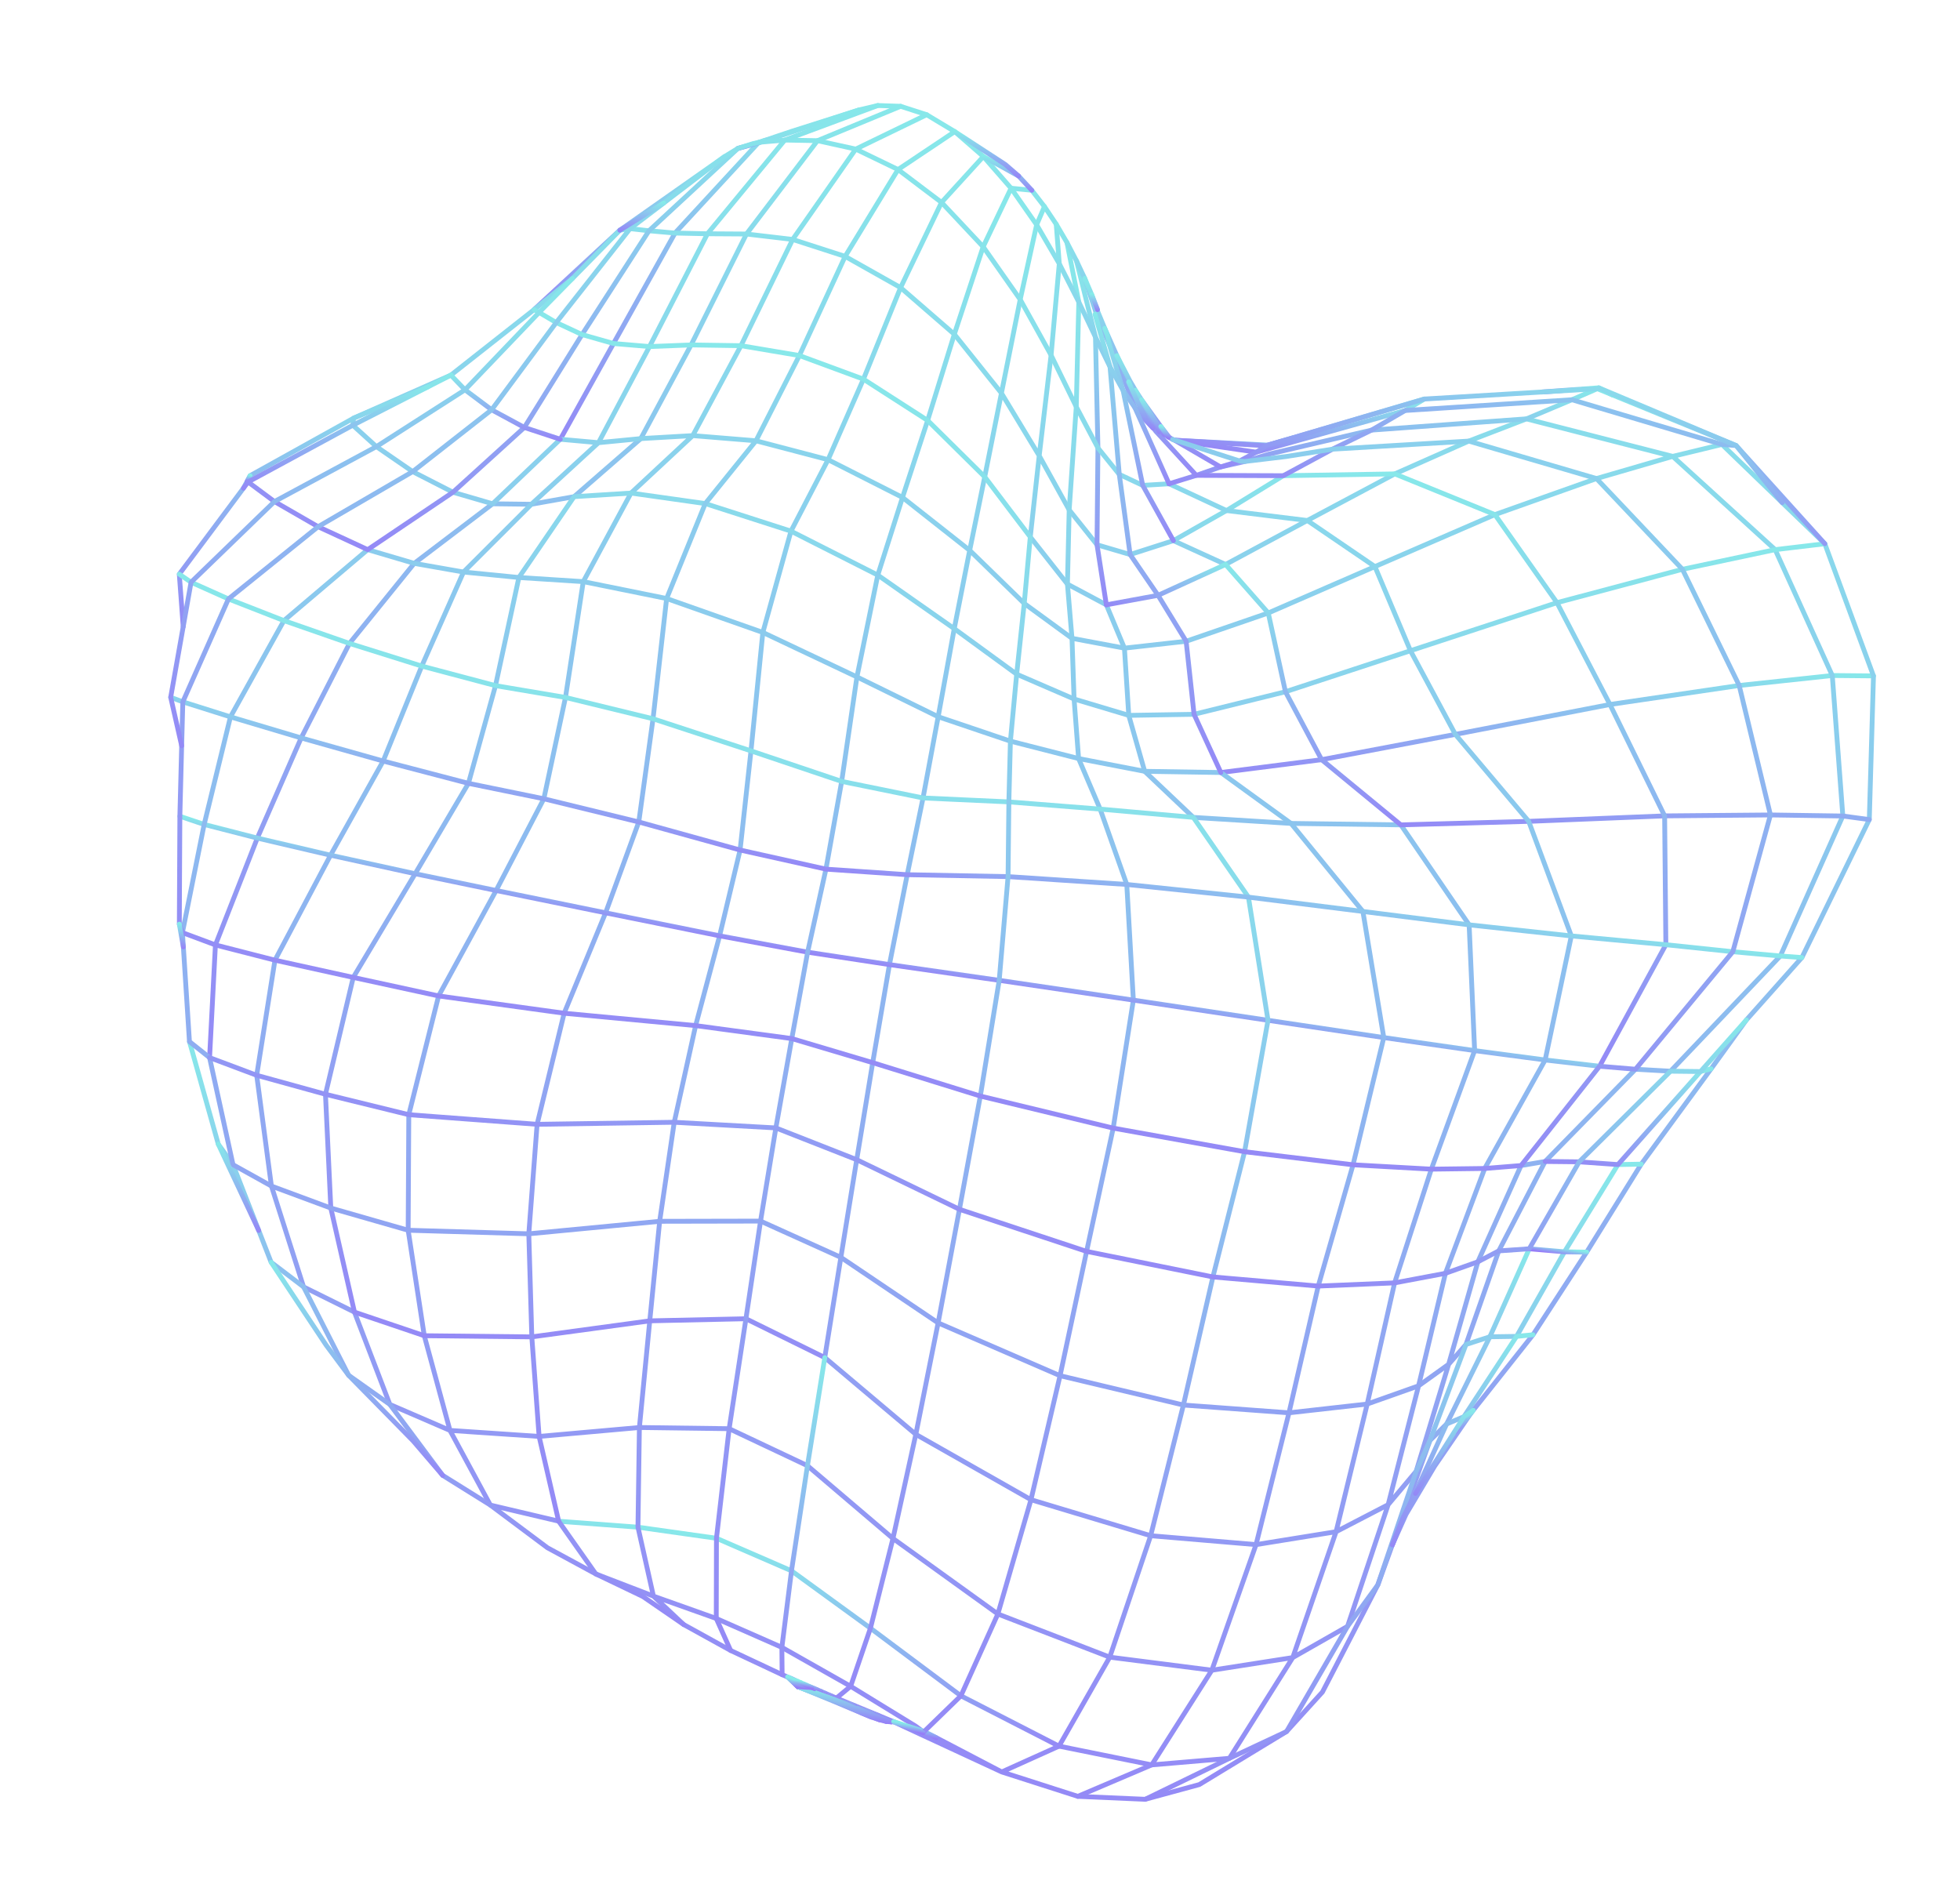 <svg width="441" height="428" viewBox="0 0 441 428" fill="none" xmlns="http://www.w3.org/2000/svg">
<path d="M120.166 69.664L139.462 51.798L140.215 51.272L143.996 48.614L163.007 35.244" stroke="url(#paint0_linear_33_2041)" stroke-width="1.085" stroke-linecap="round" stroke-linejoin="round"/>
<path d="M47.153 237.962L48.47 212.609L57.897 188.569L67.763 166.035L78.629 144.769L93.198 126.756L110.845 113.353L119.553 113.459L129.17 111.747L142.325 100.301L144.176 98.685L155.497 77.611L167.953 52.652L183.931 31.651L202.641 23.916" stroke="url(#paint1_linear_33_2041)" stroke-width="1.085" stroke-linecap="round" stroke-linejoin="round"/>
<path d="M238.29 392.888L216.21 381.563L195.858 366.349L178.085 353.429L161.21 346.108L143.548 343.614L125.701 342.271" stroke="url(#paint2_linear_33_2041)" stroke-width="1.085" stroke-linecap="round" stroke-linejoin="round"/>
<path d="M126.067 98.833L138.038 77.288L151.814 52.563L151.877 52.439L168.524 34.404L170.733 32.019L172.018 31.604L172.844 31.443L178.04 29.74L193.278 24.737L197.504 23.741" stroke="url(#paint3_linear_33_2041)" stroke-width="1.085" stroke-linecap="round" stroke-linejoin="round"/>
<path d="M274.691 173.816L297.364 170.923L327.452 165.23L362.239 158.508L391.32 154.231L412.263 151.99L421.535 152.077" stroke="url(#paint4_linear_33_2041)" stroke-width="1.085" stroke-linecap="round" stroke-linejoin="round"/>
<path d="M347.662 261.328L347.402 261.824L337.218 281.451L329.843 302.509L325.944 306.963L320.324 325.496L318.638 331.041L312.333 338.554L300.617 344.631L282.611 347.535L258.9 345.531L231.968 337.43L206.062 322.728L185.572 305.447L189.195 282.902L192.762 260.93L196.357 239.097L200.126 217.034L204.124 196.805L207.682 179.541L211.089 161.266L214.706 141.45L218.179 123.829L221.561 107.293L225.323 88.456L229.546 67.393L221.212 55.523L211.843 45.542L202.057 38.146L192.544 33.546L183.931 31.651L176.577 31.515L159.906 51.714L159.175 52.597L158.94 53.065L146.139 77.976L134.662 99.605L133.017 101.111L119.553 113.459L117.678 115.341L104.291 128.709L94.895 149.87L86.212 171.235L74.375 192.419L61.865 216.041L57.758 241.938L61.068 266.86L68.304 289.553L79.753 295.217L87.718 316L101.244 321.84L121.298 323.194L143.863 321.186L164.06 321.453L181.669 329.77L200.92 346.156L224.52 363.145L249.695 372.857L272.667 375.794L290.869 372.954L303.203 365.924L312.333 338.554L319.177 311.814L325.944 306.963L332.518 283.902L333.504 281.693L342.236 262.245L347.662 261.328ZM347.662 261.328L348.944 260.01L367.76 240.807L367.986 240.576L375.869 241.019L400.576 215.096L414.637 183.602L412.263 151.991L399.413 123.667L376.366 102.684L343.453 94.245L330.476 99.247L313.829 106.625L294.145 117.111L275.753 127.006L264.014 121.645L254.282 124.768L246.831 122.572L240.565 114.725L233.822 102.533L236.493 79.91L238.339 59.337L237.655 50.454L234.998 46.477L232.154 42.809L227.49 42.351L221.26 35.216L214.822 29.611L208.504 25.812L192.544 33.546L178.351 53.874L166.716 77.779L155.87 98.01L141.976 110.939L131.233 130.866L127.233 156.926L122.364 179.726L111.626 200.359L98.684 224.085L91.978 250.806L91.837 276.804L95.463 300.535L101.244 321.84L110.329 338.641L125.694 342.261L134.057 354.137L147.022 359.124L153.824 365.516L164.394 371.353L175.975 376.791L177.193 377.319L177.329 377.373L177.512 377.456L177.813 377.58L178.248 377.768L178.807 378.018L179.496 379.463L183.265 379.936L183.912 380.221L184.686 380.55L185.671 380.986L187.035 381.57L188.196 382.068L189.01 382.403L192.268 383.754L197.689 385.99L200.781 387.271L200.938 387.329L201.033 387.376L207.236 390.264L214.855 393.795L225.399 398.684L242.511 404.177L257.672 404.837L269.843 401.524L274.782 398.522L280.056 395.317L289.471 389.598L297.543 380.714L299.594 376.756L306.018 364.315L310.016 356.578L313.271 347.594L316.355 340.719L322.787 329.887L330.823 318.155L331.451 317.327L332.676 315.792L344.687 300.624L344.925 300.322L356.998 281.731L369.004 262.371L369.276 261.929L384.268 241.477L384.524 241.127L384.997 240.48L392.941 229.479L395.375 226.748L405.359 215.522L405.424 215.45L415.492 194.848L420.592 184.403L421.535 152.078L410.584 122.344L401.007 113.095L387.446 99.997L376.366 102.684L359.21 107.674L336.359 115.786L309.362 127.481L285.359 137.919L266.881 144.282L252.996 145.831L241.199 143.624L230.452 135.775L218.179 123.829L203.066 111.92L186.317 103.428L170.095 99.175L155.87 98.01L144.177 98.685L134.662 99.605L126.067 98.834L110.845 113.353L101.917 110.751L92.856 106.114L84.69 100.487L79.383 95.676L79.559 94.087L101.453 84.402L120.167 69.665L128.804 62.651L139.462 51.799L141.764 51.442L146.019 51.924L151.877 52.439L159.175 52.597L167.954 52.652L178.351 53.874L190.155 57.69L202.63 64.711L214.724 75.206L225.323 88.456L233.822 102.533L231.814 120.817L240.174 131.426L248.93 136.084L252.996 145.831L253.971 160.957L257.555 173.548L268.499 183.91L290.482 185.269L315.193 185.596L330.556 208.088L331.791 236.384L322.052 263.059L313.785 288.645L307.621 315.905L300.617 344.631L290.869 372.954L276.613 395.616L259.139 397.096L238.283 392.878L225.399 398.684L210.635 390.964L207.808 389.707L205.992 388.362L205.146 387.845L198.772 383.943L191.395 379.414L175.916 370.649L161.162 364.155L147.022 359.124L143.54 343.604L143.863 321.186L146.196 297.188L148.424 274.792L151.701 252.51L156.517 230.76L161.91 210.559L166.52 191.253L168.971 168.946L171.639 142.298L177.969 119.507L186.317 103.428L194.273 85.312L202.63 64.711L211.843 45.542L221.26 35.216" stroke="url(#paint5_linear_33_2041)" stroke-width="1.085" stroke-linecap="round" stroke-linejoin="round"/>
<path d="M344.084 280.974L335.221 300.774L325.495 320.395L321.744 324.097L319.689 329.798L316.087 339.791L315.674 341.495L313.271 347.594L313.225 347.679" stroke="url(#paint6_linear_33_2041)" stroke-width="1.085" stroke-linecap="round" stroke-linejoin="round"/>
<path d="M199.401 387.326L194.383 385.345L189.57 383.44L187.647 382.543L179.503 379.473" stroke="url(#paint7_linear_33_2041)" stroke-width="1.085" stroke-linecap="round" stroke-linejoin="round"/>
<path d="M264.428 99.054L285.191 100.144L285.336 100.148L290.934 98.523" stroke="url(#paint8_linear_33_2041)" stroke-width="1.085" stroke-linecap="round" stroke-linejoin="round"/>
<path d="M264.467 99.061L284.946 100.3L285.232 100.141L292.904 97.913L310.561 92.718L320.48 89.781" stroke="url(#paint9_linear_33_2041)" stroke-width="1.085" stroke-linecap="round" stroke-linejoin="round"/>
<path d="M197.917 386.96L194.132 385.416L191.772 384.467L187.549 382.631L179.503 379.473" stroke="url(#paint10_linear_33_2041)" stroke-width="1.085" stroke-linecap="round" stroke-linejoin="round"/>
<path d="M185.572 305.447L167.837 296.715L146.196 297.188L119.657 300.795L95.464 300.535L79.754 295.217L74.433 271.812L73.23 246.209L79.48 219.918L93.413 196.589L105.398 176.25L111.488 154.269L116.751 129.938L127.93 113.561L129.171 111.748L141.976 110.939L158.685 113.303L177.97 119.507L197.502 129.394L214.706 141.45L228.751 151.694L241.668 157.275L253.971 160.957L268.662 160.717L289.225 155.641L317.35 146.41L350.318 135.602L378.546 128.09L399.414 123.667L410.584 122.343" stroke="url(#paint11_linear_33_2041)" stroke-width="1.085" stroke-linecap="round" stroke-linejoin="round"/>
<path d="M210.642 390.974L207.963 389.576L201.102 387.386L200.956 387.331" stroke="url(#paint12_linear_33_2041)" stroke-width="1.085" stroke-linecap="round" stroke-linejoin="round"/>
<path d="M125.694 342.261L121.299 323.193L119.657 300.795L118.979 277.605L120.849 252.969L126.93 227.977L136.257 205.383L143.725 184.943L146.932 161.726L149.992 134.667L158.685 113.303L170.095 99.175L179.86 79.995L190.155 57.689L202.057 38.146L214.822 29.611" stroke="url(#paint13_linear_33_2041)" stroke-width="1.085" stroke-linecap="round" stroke-linejoin="round"/>
<path d="M197.696 385.999L195.231 385.115L187.647 382.543L179.503 379.473" stroke="url(#paint14_linear_33_2041)" stroke-width="1.085" stroke-linecap="round" stroke-linejoin="round"/>
<path d="M264.527 99.081L282.639 101.735L287.279 100.436L287.844 100.282L297.495 97.58L316.163 92.36L320.48 89.781" stroke="url(#paint15_linear_33_2041)" stroke-width="1.085" stroke-linecap="round" stroke-linejoin="round"/>
<path d="M242.205 58.685L242.894 61.416L246.24 74.859L246.486 75.855L246.501 76.688L247.035 100.787L246.83 122.572L248.93 136.083" stroke="url(#paint16_linear_33_2041)" stroke-width="1.085" stroke-linecap="round" stroke-linejoin="round"/>
<path d="M331.457 317.337L330.829 318.164L327.357 322.183" stroke="url(#paint17_linear_33_2041)" stroke-width="1.085" stroke-linecap="round" stroke-linejoin="round"/>
<path d="M275.753 127.004L285.359 137.918L289.225 155.64L297.364 170.922L315.193 185.595L343.963 184.804L374.541 183.572L398.347 183.362L414.637 183.601L420.592 184.402" stroke="url(#paint18_linear_33_2041)" stroke-width="1.085" stroke-linecap="round" stroke-linejoin="round"/>
<path d="M264.013 121.644L275.962 114.87L288.734 107.032L313.829 106.625L336.358 115.785L350.317 135.601L362.238 158.507L374.541 183.573L374.818 212.557L359.903 239.901" stroke="url(#paint19_linear_33_2041)" stroke-width="1.085" stroke-linecap="round" stroke-linejoin="round"/>
<path d="M240.069 54.577L242.731 67.956L242.161 91.526L240.566 114.725L240.174 131.425L241.199 143.624L241.667 157.274L242.686 170.676L247.534 182.049L253.523 199L255.007 225.024L250.47 253.825L244.484 281.562L238.511 309.529L231.969 337.43L224.52 363.144L216.203 381.552L207.956 389.565" stroke="url(#paint20_linear_33_2041)" stroke-width="1.085" stroke-linecap="round" stroke-linejoin="round"/>
<path d="M192.275 383.763L191.47 383.492L187.67 382.527L179.503 379.473" stroke="url(#paint21_linear_33_2041)" stroke-width="1.085" stroke-linecap="round" stroke-linejoin="round"/>
<path d="M346.957 88.198L359.029 87.307L359.722 87.258L362.832 88.864" stroke="url(#paint22_linear_33_2041)" stroke-width="1.085" stroke-linecap="round" stroke-linejoin="round"/>
<path d="M359.903 239.901L347.66 238.491L331.79 236.384L311.349 233.45L285.301 229.566L255.006 225.024L224.821 220.574L200.125 217.034L181.716 214.236L161.909 210.559L136.256 205.383L111.625 200.359L93.412 196.588L74.374 192.419L57.896 188.569L45.935 185.495L40.468 183.655" stroke="url(#paint23_linear_33_2041)" stroke-width="1.085" stroke-linecap="round" stroke-linejoin="round"/>
<path d="M41.222 140.994L40.339 129.183L54.768 109.849L55.392 108.679L55.705 108.358L56.262 107.031L79.559 94.087L96.308 87.027L101.453 84.402" stroke="url(#paint24_linear_33_2041)" stroke-width="1.085" stroke-linecap="round" stroke-linejoin="round"/>
<path d="M248.93 136.083L260.56 133.945L275.753 127.005" stroke="url(#paint25_linear_33_2041)" stroke-width="1.085" stroke-linecap="round" stroke-linejoin="round"/>
<path d="M153.824 365.515L144.632 359.206L134.057 354.136L123.185 348.247L110.329 338.64L99.612 331.958L96.577 327.886L87.718 315.999L78.444 309.437L69.411 291.711L68.304 289.552L61.005 284.009L58.212 276.854L52.429 262.054L49.114 257.436L46.602 248.503L43.232 236.487L42.627 234.362" stroke="url(#paint26_linear_33_2041)" stroke-width="1.085" stroke-linecap="round" stroke-linejoin="round"/>
<path d="M99.619 331.97L92.974 324.224L89.532 320.715L82.815 313.881L78.451 309.448L73.395 302.667L71.668 300.061L62.922 286.896L61.012 284.021" stroke="url(#paint27_linear_33_2041)" stroke-width="1.085" stroke-linecap="round" stroke-linejoin="round"/>
<path d="M227.49 42.351L233.244 50.578L229.545 67.392L236.492 79.91L242.161 91.526L247.035 100.787L251.837 106.736L257.115 109.207L263.037 108.851L275.962 114.87L294.144 117.11L309.361 127.48L317.349 146.409L327.452 165.23L343.963 184.804L353.55 210.583L347.66 238.491L334.062 262.904L325.22 286.494L319.177 311.813L307.62 315.904L290.021 317.882L266.267 316.13L238.511 309.528L211.078 297.649L189.194 282.902L171.122 274.746L148.423 274.791L118.978 277.605L91.837 276.804L74.432 271.811L61.067 266.859L52.429 262.055L47.152 237.962L42.626 234.362L41.257 213.047L41.044 209.836L45.936 185.494L51.852 161.294L63.884 139.636L82.733 123.665L93.198 126.756L104.29 128.708L116.75 129.937L131.233 130.866L149.991 134.666L171.638 142.297L192.81 152.307L211.088 161.265L227.34 166.758L242.685 170.676L257.554 173.547L274.691 173.815L290.482 185.268L306.653 205.076L311.349 233.449L304.435 262.076L296.605 289.365L290.021 317.882L282.61 347.535L272.666 375.794L259.138 397.095L242.51 404.176" stroke="url(#paint28_linear_33_2041)" stroke-width="1.085" stroke-linecap="round" stroke-linejoin="round"/>
<path d="M221.26 35.215L229.189 39.609L232.154 42.809" stroke="url(#paint29_linear_33_2041)" stroke-width="1.085" stroke-linecap="round" stroke-linejoin="round"/>
<path d="M164.393 371.353L161.161 364.155L161.202 346.098L164.059 321.453L167.836 296.714L171.122 274.746L174.57 253.78L178.152 233.678L181.716 214.236L185.836 195.553L189.376 175.817L192.81 152.307L197.501 129.393L203.066 111.92L208.719 94.596L214.723 75.205L221.212 55.522L227.49 42.351" stroke="url(#paint30_linear_33_2041)" stroke-width="1.085" stroke-linecap="round" stroke-linejoin="round"/>
<path d="M187.041 381.58L179.503 379.473L177.199 377.329" stroke="url(#paint31_linear_33_2041)" stroke-width="1.085" stroke-linecap="round" stroke-linejoin="round"/>
<path d="M55.816 108.44L61.751 112.848L71.573 118.507L82.734 123.666L101.917 110.751L117.978 96.177L130.96 75.28L146.019 51.924L158.719 40.162L166.029 33.391L170.222 32.223L170.619 32.145L172.018 31.604L178.212 29.52L193.278 24.737" stroke="url(#paint32_linear_33_2041)" stroke-width="1.085" stroke-linecap="round" stroke-linejoin="round"/>
<path d="M263.038 108.852L269.169 106.954L274.625 105.067L280.074 103.832L285.554 102.167L287.055 101.819L307.076 97.128L308.599 96.774L308.767 96.761L319.387 95.988L341.416 94.387L343.453 94.244L353.686 89.939L359.399 87.452L362.833 88.864L390.63 100.245" stroke="url(#paint33_linear_33_2041)" stroke-width="1.085" stroke-linecap="round" stroke-linejoin="round"/>
<path d="M185.678 380.997L179.503 379.473L177.336 377.384" stroke="url(#paint34_linear_33_2041)" stroke-width="1.085" stroke-linecap="round" stroke-linejoin="round"/>
<path d="M175.981 376.801L175.922 370.659L178.084 353.429L181.676 329.779L185.578 305.457" stroke="url(#paint35_linear_33_2041)" stroke-width="1.085" stroke-linecap="round" stroke-linejoin="round"/>
<path d="M184.693 380.56L179.503 379.473L177.519 377.466" stroke="url(#paint36_linear_33_2041)" stroke-width="1.085" stroke-linecap="round" stroke-linejoin="round"/>
<path d="M369.276 261.929L364.04 262.028L352.01 281.653L341.233 300.682L335.221 300.774L329.843 302.508L328.991 304.782L321.744 324.097L318.638 331.041L314.073 344.576L312.491 349.257L312.39 349.551L310.015 356.588L303.204 365.923L289.471 389.597L276.613 395.616L269.33 399.165L257.672 404.836" stroke="url(#paint37_linear_33_2041)" stroke-width="1.085" stroke-linecap="round" stroke-linejoin="round"/>
<path d="M356.998 281.731L352.01 281.654L344.084 280.975" stroke="url(#paint38_linear_33_2041)" stroke-width="1.085" stroke-linecap="round" stroke-linejoin="round"/>
<path d="M237.655 50.454L240.069 54.578L242.206 58.685L244.067 62.642L246.652 70.468L249.54 77.306L251.276 81.025L251.637 81.957L255.373 91.752L257.785 94.536L259.611 96.433L260.069 97.04L261.796 98.91L269.169 106.955L288.735 107.032L299.8 101.063L308.598 96.775L316.163 92.36L353.686 89.94L387.445 99.996L390.63 100.245L410.584 122.343" stroke="url(#paint39_linear_33_2041)" stroke-width="1.085" stroke-linecap="round" stroke-linejoin="round"/>
<path d="M166.029 33.391L170.618 32.145L171.822 31.778" stroke="url(#paint40_linear_33_2041)" stroke-width="1.085" stroke-linecap="round" stroke-linejoin="round"/>
<path d="M101.453 84.402L104.627 87.71L110.621 92.201L117.978 96.176L126.067 98.834" stroke="url(#paint41_linear_33_2041)" stroke-width="1.085" stroke-linecap="round" stroke-linejoin="round"/>
<path d="M183.919 380.231L179.503 379.473L177.82 377.59" stroke="url(#paint42_linear_33_2041)" stroke-width="1.085" stroke-linecap="round" stroke-linejoin="round"/>
<path d="M234.998 46.476L233.245 50.578L238.339 59.336L242.73 67.955L246.486 75.855L249.761 82.552L249.857 83.699L251.837 106.736L254.281 124.767L260.56 133.945L266.881 144.281L268.662 160.716L274.691 173.815" stroke="url(#paint43_linear_33_2041)" stroke-width="1.085" stroke-linecap="round" stroke-linejoin="round"/>
<path d="M244.067 62.642L245.643 66.322L246.328 68.399L246.928 69.943L248.556 73.871L251.29 80.02L252.502 82.726L253.317 84.534L254.093 85.828L254.814 86.842L255.369 87.912L259.82 96.551L260.841 97.139L261.929 97.759L262.874 98.303L263.082 98.422L263.838 98.861L264.285 99.04L274.625 105.067L278.92 103.719L282.639 101.735L284.947 100.3L285.336 100.148L290.934 98.523L292.905 97.913L310.479 92.715L320.48 89.781L346.957 88.198L359.399 87.452L359.722 87.258L390.63 100.245L401.007 113.094" stroke="url(#paint44_linear_33_2041)" stroke-width="1.085" stroke-linecap="round" stroke-linejoin="round"/>
<path d="M344.925 300.322L341.232 300.682L329.383 318.75L325.494 320.395L318.159 336.5L318.059 336.722L315.673 341.495L313.27 347.593" stroke="url(#paint45_linear_33_2041)" stroke-width="1.085" stroke-linecap="round" stroke-linejoin="round"/>
<path d="M245.643 66.323L246.946 69.656" stroke="url(#paint46_linear_33_2041)" stroke-width="1.085" stroke-linecap="round" stroke-linejoin="round"/>
<path d="M40.339 129.182L42.988 131L51.398 134.76L63.884 139.635L78.629 144.768L94.895 149.869L111.487 154.268L127.233 156.925L146.932 161.725L168.971 168.945L189.377 175.816L207.681 179.54L226.996 180.426L247.534 182.048L268.499 183.909L280.897 201.853L285.301 229.565L280.032 259.134L272.904 287.31L266.267 316.129L258.9 345.53L249.695 372.856L238.283 392.877" stroke="url(#paint47_linear_33_2041)" stroke-width="1.085" stroke-linecap="round" stroke-linejoin="round"/>
<path d="M55.595 108.277L56.262 107.031" stroke="url(#paint48_linear_33_2041)" stroke-width="1.085" stroke-linecap="round" stroke-linejoin="round"/>
<path d="M38.405 156.89L41.136 157.913L51.852 161.295L67.764 166.035L86.212 171.235L105.397 176.25L122.364 179.726L143.725 184.943L166.519 191.253L185.836 195.553L204.124 196.805L226.814 197.235L253.523 199.001L280.897 201.854L306.653 205.076L330.556 208.088L353.551 210.583L374.818 212.558L389.886 214.135L400.576 215.096L405.423 215.45" stroke="url(#paint49_linear_33_2041)" stroke-width="1.085" stroke-linecap="round" stroke-linejoin="round"/>
<path d="M182.111 379.448L179.503 379.473" stroke="url(#paint50_linear_33_2041)" stroke-width="1.085" stroke-linecap="round" stroke-linejoin="round"/>
<path d="M331.457 317.337L329.39 318.761L326.824 322.819L318.488 336.015" stroke="url(#paint51_linear_33_2041)" stroke-width="1.085" stroke-linecap="round" stroke-linejoin="round"/>
<path d="M384.997 240.48L382.621 241.094L382.366 241.372L381.249 242.636L364.04 262.027L355.315 261.41L347.662 261.328" stroke="url(#paint52_linear_33_2041)" stroke-width="1.085" stroke-linecap="round" stroke-linejoin="round"/>
<path d="M196.092 386.34L193.977 385.473L193.668 385.338L187.429 382.724L179.503 379.473" stroke="url(#paint53_linear_33_2041)" stroke-width="1.085" stroke-linecap="round" stroke-linejoin="round"/>
<path d="M181.512 379.191L179.503 379.473" stroke="url(#paint54_linear_33_2041)" stroke-width="1.085" stroke-linecap="round" stroke-linejoin="round"/>
<path d="M180.864 378.905L179.503 379.473" stroke="url(#paint55_linear_33_2041)" stroke-width="1.085" stroke-linecap="round" stroke-linejoin="round"/>
<path d="M120.166 69.664L121.293 70.301L125.151 72.573L130.96 75.28L138.038 77.288L146.139 77.976L155.497 77.611L166.715 77.779L179.859 79.995L194.273 85.311L208.719 94.596L221.561 107.293L231.813 120.816L230.452 135.775L228.751 151.693L227.34 166.758L226.995 180.427L226.814 197.235L224.821 220.574L220.575 246.613L215.874 272.098L211.078 297.649L206.061 322.728L200.919 346.156L195.85 366.338L191.394 379.414L188.195 382.067" stroke="url(#paint56_linear_33_2041)" stroke-width="1.085" stroke-linecap="round" stroke-linejoin="round"/>
<path d="M179.503 379.472L179.472 378.305" stroke="url(#paint57_linear_33_2041)" stroke-width="1.085" stroke-linecap="round" stroke-linejoin="round"/>
<path d="M180.178 378.612L179.503 379.473" stroke="url(#paint58_linear_33_2041)" stroke-width="1.085" stroke-linecap="round" stroke-linejoin="round"/>
<path d="M201.019 387.392L200.516 387.421L199.401 387.326L197.917 386.96L196.092 386.34L193.979 385.463L193.967 385.471L187.766 382.449L179.503 379.473" stroke="url(#paint59_linear_33_2041)" stroke-width="1.085" stroke-linecap="round" stroke-linejoin="round"/>
<path d="M200.923 387.345L200.516 387.421L194.723 385.236L187.79 382.433L179.503 379.473" stroke="url(#paint60_linear_33_2041)" stroke-width="1.085" stroke-linecap="round" stroke-linejoin="round"/>
<path d="M392.941 229.478L382.621 241.094L375.869 241.018L375.668 241.223L355.315 261.41L344.084 280.974L337.218 281.45L332.518 283.901L325.22 286.493L313.785 288.644L296.606 289.365L272.904 287.31L244.484 281.561L215.874 272.097L192.762 260.929L174.571 253.78L151.701 252.509L120.849 252.968L91.978 250.805L73.23 246.208L57.758 241.937L47.153 237.961" stroke="url(#paint61_linear_33_2041)" stroke-width="1.085" stroke-linecap="round" stroke-linejoin="round"/>
<path d="M54.768 109.849L55.816 108.44L79.383 95.676L96.308 87.027" stroke="url(#paint62_linear_33_2041)" stroke-width="1.085" stroke-linecap="round" stroke-linejoin="round"/>
<path d="M248.556 73.872L249.152 75.435L249.541 77.307L252.694 87.843L255.373 91.752L255.508 92.055L255.695 92.481L258.506 98.736L263.038 108.852" stroke="url(#paint63_linear_33_2041)" stroke-width="1.085" stroke-linecap="round" stroke-linejoin="round"/>
<path d="M251.29 80.02L254.237 85.717L255.44 87.799L256.847 89.967L261.185 95.963L263.082 98.421" stroke="url(#paint64_linear_33_2041)" stroke-width="1.085" stroke-linecap="round" stroke-linejoin="round"/>
<path d="M263.838 98.861L264.285 99.04L264.468 99.061L264.527 99.081L278.92 103.72L280.073 103.832L289.361 102.718L299.799 101.063L301.434 100.966L330.476 99.246L359.21 107.673L378.546 128.089L391.319 154.231L398.347 183.363L389.886 214.135L367.986 240.575L359.903 239.901L356.614 244.065L342.235 262.245L334.062 262.904L322.052 263.058L304.435 262.076L280.032 259.135L250.469 253.825L220.575 246.613L196.356 239.096L178.153 233.678L156.516 230.759L126.93 227.977L98.683 224.084L79.479 219.917L61.864 216.041L48.47 212.609L41.044 209.836L40.35 207.934L40.469 183.655L40.874 167.787L41.136 157.912L51.398 134.76L71.572 118.506L92.856 106.113L110.621 92.201L125.152 72.573L140.268 53.346L141.764 51.441L149.315 45.696L150.734 44.609L160.314 37.298L163.007 35.244L166.029 33.39L169.427 32.316L170.733 32.019L176.577 31.515L179.09 30.581L186.974 27.653L197.504 23.741L202.641 23.916L208.504 25.812" stroke="url(#paint65_linear_33_2041)" stroke-width="1.085" stroke-linecap="round" stroke-linejoin="round"/>
<path d="M214.822 29.611L222.989 34.927L223.298 35.125L226.204 37.018L229.189 39.609" stroke="url(#paint66_linear_33_2041)" stroke-width="1.085" stroke-linecap="round" stroke-linejoin="round"/>
<path d="M255.441 87.799L256.058 88.869L260.841 97.139" stroke="url(#paint67_linear_33_2041)" stroke-width="1.085" stroke-linecap="round" stroke-linejoin="round"/>
<path d="M256.846 89.967L258.419 92.382L261.928 97.759" stroke="url(#paint68_linear_33_2041)" stroke-width="1.085" stroke-linecap="round" stroke-linejoin="round"/>
<path d="M261.184 95.963L262.873 98.303" stroke="url(#paint69_linear_33_2041)" stroke-width="1.085" stroke-linecap="round" stroke-linejoin="round"/>
<path d="M40.874 167.787L39.48 161.627L38.405 156.889L41.222 140.995L42.988 131.001L61.751 112.848L84.69 100.486L104.627 87.71L121.293 70.301L128.804 62.651" stroke="url(#paint70_linear_33_2041)" stroke-width="1.085" stroke-linecap="round" stroke-linejoin="round"/>
<path d="M246.373 70.71L249.762 82.552L252.694 87.842L252.917 88.917L252.993 89.324L253.126 89.949L257.115 109.207L264.014 121.644" stroke="url(#paint71_linear_33_2041)" stroke-width="1.085" stroke-linecap="round" stroke-linejoin="round"/>
<path d="M41.258 213.048L40.852 210.79L40.35 207.935" stroke="url(#paint72_linear_33_2041)" stroke-width="1.085" stroke-linecap="round" stroke-linejoin="round"/>
<path d="M58.212 276.855L53.458 266.701L50.866 261.178L49.114 257.437" stroke="url(#paint73_linear_33_2041)" stroke-width="1.085" stroke-linecap="round" stroke-linejoin="round"/>
<path d="M207.677 389.86L201.072 387.381" stroke="url(#paint74_linear_33_2041)" stroke-width="1.085" stroke-linecap="round" stroke-linejoin="round"/>
<path d="M139.462 51.798L140.296 51.286L143.416 49.345L149.315 45.697" stroke="url(#paint75_linear_33_2041)" stroke-width="1.085" stroke-linecap="round" stroke-linejoin="round"/>
<path d="M183.272 379.946L182.68 379.7L179.503 379.473L178.254 377.778" stroke="url(#paint76_linear_33_2041)" stroke-width="1.085" stroke-linecap="round" stroke-linejoin="round"/>
<path d="M182.68 379.7L182.111 379.448L181.511 379.191L180.865 378.905L180.177 378.612L179.472 378.306L178.813 378.028" stroke="url(#paint77_linear_33_2041)" stroke-width="1.085" stroke-linecap="round" stroke-linejoin="round"/>
<path d="M253.94 85.937L257.785 94.536L259.405 96.304" stroke="url(#paint78_linear_33_2041)" stroke-width="1.085" stroke-linecap="round" stroke-linejoin="round"/>
<defs>
<linearGradient id="paint0_linear_33_2041" x1="145.342" y1="30.469" x2="137.125" y2="78.972" gradientUnits="userSpaceOnUse">
<stop stop-color="#86ECE9"/>
<stop offset="1" stop-color="#967BF8"/>
</linearGradient>
<linearGradient id="paint1_linear_33_2041" x1="145.037" y1="3.879" x2="97.641" y2="283.63" gradientUnits="userSpaceOnUse">
<stop stop-color="#86ECE9"/>
<stop offset="1" stop-color="#967BF8"/>
</linearGradient>
<linearGradient id="paint2_linear_33_2041" x1="185.288" y1="348.746" x2="178.64" y2="387.988" gradientUnits="userSpaceOnUse">
<stop stop-color="#86ECE9"/>
<stop offset="1" stop-color="#967BF8"/>
</linearGradient>
<linearGradient id="paint3_linear_33_2041" x1="169.627" y1="15.29" x2="152.436" y2="116.763" gradientUnits="userSpaceOnUse">
<stop stop-color="#86ECE9"/>
<stop offset="1" stop-color="#967BF8"/>
</linearGradient>
<linearGradient id="paint4_linear_33_2041" x1="352.397" y1="138.371" x2="343.206" y2="192.621" gradientUnits="userSpaceOnUse">
<stop stop-color="#86ECE9"/>
<stop offset="1" stop-color="#967BF8"/>
</linearGradient>
<linearGradient id="paint5_linear_33_2041" x1="270.512" y1="20.387" x2="197.048" y2="454.002" gradientUnits="userSpaceOnUse">
<stop stop-color="#86ECE9"/>
<stop offset="1" stop-color="#967BF8"/>
</linearGradient>
<linearGradient id="paint6_linear_33_2041" x1="335.101" y1="276.377" x2="320.918" y2="360.088" gradientUnits="userSpaceOnUse">
<stop stop-color="#86ECE9"/>
<stop offset="1" stop-color="#967BF8"/>
</linearGradient>
<linearGradient id="paint7_linear_33_2041" x1="189.87" y1="381.037" x2="188.986" y2="386.253" gradientUnits="userSpaceOnUse">
<stop stop-color="#86ECE9"/>
<stop offset="1" stop-color="#967BF8"/>
</linearGradient>
<linearGradient id="paint8_linear_33_2041" x1="278.151" y1="96.143" x2="277.161" y2="101.987" gradientUnits="userSpaceOnUse">
<stop stop-color="#86ECE9"/>
<stop offset="1" stop-color="#967BF8"/>
</linearGradient>
<linearGradient id="paint9_linear_33_2041" x1="294.196" y1="84.526" x2="290.495" y2="106.369" gradientUnits="userSpaceOnUse">
<stop stop-color="#86ECE9"/>
<stop offset="1" stop-color="#967BF8"/>
</linearGradient>
<linearGradient id="paint10_linear_33_2041" x1="189.117" y1="380.915" x2="188.255" y2="385.998" gradientUnits="userSpaceOnUse">
<stop stop-color="#86ECE9"/>
<stop offset="1" stop-color="#967BF8"/>
</linearGradient>
<linearGradient id="paint11_linear_33_2041" x1="258.703" y1="86.71" x2="213.044" y2="356.21" gradientUnits="userSpaceOnUse">
<stop stop-color="#86ECE9"/>
<stop offset="1" stop-color="#967BF8"/>
</linearGradient>
<linearGradient id="paint12_linear_33_2041" x1="205.986" y1="388.097" x2="205.592" y2="390.428" gradientUnits="userSpaceOnUse">
<stop stop-color="#86ECE9"/>
<stop offset="1" stop-color="#967BF8"/>
</linearGradient>
<linearGradient id="paint13_linear_33_2041" x1="189.894" y1="11.375" x2="125.273" y2="392.793" gradientUnits="userSpaceOnUse">
<stop stop-color="#86ECE9"/>
<stop offset="1" stop-color="#967BF8"/>
</linearGradient>
<linearGradient id="paint14_linear_33_2041" x1="188.923" y1="380.921" x2="188.244" y2="384.93" gradientUnits="userSpaceOnUse">
<stop stop-color="#86ECE9"/>
<stop offset="1" stop-color="#967BF8"/>
</linearGradient>
<linearGradient id="paint15_linear_33_2041" x1="294.226" y1="84.531" x2="290.524" y2="106.385" gradientUnits="userSpaceOnUse">
<stop stop-color="#86ECE9"/>
<stop offset="1" stop-color="#967BF8"/>
</linearGradient>
<linearGradient id="paint16_linear_33_2041" x1="252.401" y1="57.151" x2="237.365" y2="145.898" gradientUnits="userSpaceOnUse">
<stop stop-color="#86ECE9"/>
<stop offset="1" stop-color="#967BF8"/>
</linearGradient>
<linearGradient id="paint17_linear_33_2041" x1="329.905" y1="316.837" x2="328.813" y2="323.285" gradientUnits="userSpaceOnUse">
<stop stop-color="#86ECE9"/>
<stop offset="1" stop-color="#967BF8"/>
</linearGradient>
<linearGradient id="paint18_linear_33_2041" x1="351.37" y1="137.596" x2="341.136" y2="198.004" gradientUnits="userSpaceOnUse">
<stop stop-color="#86ECE9"/>
<stop offset="1" stop-color="#967BF8"/>
</linearGradient>
<linearGradient id="paint19_linear_33_2041" x1="330.206" y1="104.035" x2="305.468" y2="250.05" gradientUnits="userSpaceOnUse">
<stop stop-color="#86ECE9"/>
<stop offset="1" stop-color="#967BF8"/>
</linearGradient>
<linearGradient id="paint20_linear_33_2041" x1="263.965" y1="44.071" x2="196.845" y2="440.243" gradientUnits="userSpaceOnUse">
<stop stop-color="#86ECE9"/>
<stop offset="1" stop-color="#967BF8"/>
</linearGradient>
<linearGradient id="paint21_linear_33_2041" x1="186.09" y1="380.498" x2="185.671" y2="382.973" gradientUnits="userSpaceOnUse">
<stop stop-color="#86ECE9"/>
<stop offset="1" stop-color="#967BF8"/>
</linearGradient>
<linearGradient id="paint22_linear_33_2041" x1="355.274" y1="86.372" x2="354.662" y2="89.982" gradientUnits="userSpaceOnUse">
<stop stop-color="#86ECE9"/>
<stop offset="1" stop-color="#967BF8"/>
</linearGradient>
<linearGradient id="paint23_linear_33_2041" x1="200.676" y1="210.514" x2="199.365" y2="218.253" gradientUnits="userSpaceOnUse">
<stop stop-color="#86ECE9"/>
<stop offset="1" stop-color="#967BF8"/>
</linearGradient>
<linearGradient id="paint24_linear_33_2041" x1="75.95" y1="77.225" x2="62.78" y2="154.96" gradientUnits="userSpaceOnUse">
<stop stop-color="#86ECE9"/>
<stop offset="1" stop-color="#967BF8"/>
</linearGradient>
<linearGradient id="paint25_linear_33_2041" x1="263.58" y1="124.36" x2="260.894" y2="140.213" gradientUnits="userSpaceOnUse">
<stop stop-color="#86ECE9"/>
<stop offset="1" stop-color="#967BF8"/>
</linearGradient>
<linearGradient id="paint26_linear_33_2041" x1="108.374" y1="240.699" x2="86.23" y2="371.404" gradientUnits="userSpaceOnUse">
<stop stop-color="#86ECE9"/>
<stop offset="1" stop-color="#967BF8"/>
</linearGradient>
<linearGradient id="paint27_linear_33_2041" x1="84.055" y1="286.154" x2="75.891" y2="334.343" gradientUnits="userSpaceOnUse">
<stop stop-color="#86ECE9"/>
<stop offset="1" stop-color="#967BF8"/>
</linearGradient>
<linearGradient id="paint28_linear_33_2041" x1="228.57" y1="27.173" x2="157.733" y2="445.284" gradientUnits="userSpaceOnUse">
<stop stop-color="#86ECE9"/>
<stop offset="1" stop-color="#967BF8"/>
</linearGradient>
<linearGradient id="paint29_linear_33_2041" x1="227.231" y1="35.981" x2="226.098" y2="42.67" gradientUnits="userSpaceOnUse">
<stop stop-color="#86ECE9"/>
<stop offset="1" stop-color="#967BF8"/>
</linearGradient>
<linearGradient id="paint30_linear_33_2041" x1="221.585" y1="26.827" x2="154.61" y2="422.142" gradientUnits="userSpaceOnUse">
<stop stop-color="#86ECE9"/>
<stop offset="1" stop-color="#967BF8"/>
</linearGradient>
<linearGradient id="paint31_linear_33_2041" x1="182.36" y1="378.093" x2="181.851" y2="381.099" gradientUnits="userSpaceOnUse">
<stop stop-color="#86ECE9"/>
<stop offset="1" stop-color="#967BF8"/>
</linearGradient>
<linearGradient id="paint32_linear_33_2041" x1="134.287" y1="9.712" x2="111.089" y2="146.636" gradientUnits="userSpaceOnUse">
<stop stop-color="#86ECE9"/>
<stop offset="1" stop-color="#967BF8"/>
</linearGradient>
<linearGradient id="paint33_linear_33_2041" x1="330.927" y1="81.016" x2="323.489" y2="124.918" gradientUnits="userSpaceOnUse">
<stop stop-color="#86ECE9"/>
<stop offset="1" stop-color="#967BF8"/>
</linearGradient>
<linearGradient id="paint34_linear_33_2041" x1="181.711" y1="378.031" x2="181.277" y2="380.591" gradientUnits="userSpaceOnUse">
<stop stop-color="#86ECE9"/>
<stop offset="1" stop-color="#967BF8"/>
</linearGradient>
<linearGradient id="paint35_linear_33_2041" x1="187.305" y1="302.629" x2="172.917" y2="387.548" gradientUnits="userSpaceOnUse">
<stop stop-color="#86ECE9"/>
<stop offset="1" stop-color="#967BF8"/>
</linearGradient>
<linearGradient id="paint36_linear_33_2041" x1="181.28" y1="378.023" x2="180.91" y2="380.209" gradientUnits="userSpaceOnUse">
<stop stop-color="#86ECE9"/>
<stop offset="1" stop-color="#967BF8"/>
</linearGradient>
<linearGradient id="paint37_linear_33_2041" x1="328.01" y1="248.019" x2="296.106" y2="436.331" gradientUnits="userSpaceOnUse">
<stop stop-color="#86ECE9"/>
<stop offset="1" stop-color="#967BF8"/>
</linearGradient>
<linearGradient id="paint38_linear_33_2041" x1="350.679" y1="280.599" x2="350.397" y2="282.266" gradientUnits="userSpaceOnUse">
<stop stop-color="#86ECE9"/>
<stop offset="1" stop-color="#967BF8"/>
</linearGradient>
<linearGradient id="paint39_linear_33_2041" x1="328.138" y1="63.596" x2="318.051" y2="123.135" gradientUnits="userSpaceOnUse">
<stop stop-color="#86ECE9"/>
<stop offset="1" stop-color="#967BF8"/>
</linearGradient>
<linearGradient id="paint40_linear_33_2041" x1="169.162" y1="31.217" x2="168.65" y2="34.235" gradientUnits="userSpaceOnUse">
<stop stop-color="#86ECE9"/>
<stop offset="1" stop-color="#967BF8"/>
</linearGradient>
<linearGradient id="paint41_linear_33_2041" x1="114.699" y1="86.207" x2="112.676" y2="98.149" gradientUnits="userSpaceOnUse">
<stop stop-color="#86ECE9"/>
<stop offset="1" stop-color="#967BF8"/>
</linearGradient>
<linearGradient id="paint42_linear_33_2041" x1="181.019" y1="378.063" x2="180.702" y2="379.934" gradientUnits="userSpaceOnUse">
<stop stop-color="#86ECE9"/>
<stop offset="1" stop-color="#967BF8"/>
</linearGradient>
<linearGradient id="paint43_linear_33_2041" x1="265.163" y1="46.429" x2="241.382" y2="186.794" gradientUnits="userSpaceOnUse">
<stop stop-color="#86ECE9"/>
<stop offset="1" stop-color="#967BF8"/>
</linearGradient>
<linearGradient id="paint44_linear_33_2041" x1="324.9" y1="74.744" x2="317.556" y2="118.091" gradientUnits="userSpaceOnUse">
<stop stop-color="#86ECE9"/>
<stop offset="1" stop-color="#967BF8"/>
</linearGradient>
<linearGradient id="paint45_linear_33_2041" x1="333.822" y1="296.19" x2="323.444" y2="357.443" gradientUnits="userSpaceOnUse">
<stop stop-color="#86ECE9"/>
<stop offset="1" stop-color="#967BF8"/>
</linearGradient>
<linearGradient id="paint46_linear_33_2041" x1="246.574" y1="66.347" x2="245.96" y2="69.97" gradientUnits="userSpaceOnUse">
<stop stop-color="#86ECE9"/>
<stop offset="1" stop-color="#967BF8"/>
</linearGradient>
<linearGradient id="paint47_linear_33_2041" x1="169.503" y1="141.225" x2="124.124" y2="409.071" gradientUnits="userSpaceOnUse">
<stop stop-color="#86ECE9"/>
<stop offset="1" stop-color="#967BF8"/>
</linearGradient>
<linearGradient id="paint48_linear_33_2041" x1="56.05" y1="106.937" x2="55.782" y2="108.519" gradientUnits="userSpaceOnUse">
<stop stop-color="#86ECE9"/>
<stop offset="1" stop-color="#967BF8"/>
</linearGradient>
<linearGradient id="paint49_linear_33_2041" x1="222.642" y1="183.743" x2="219.23" y2="203.883" gradientUnits="userSpaceOnUse">
<stop stop-color="#86ECE9"/>
<stop offset="1" stop-color="#967BF8"/>
</linearGradient>
<linearGradient id="paint50_linear_33_2041" x1="180.851" y1="379.214" x2="180.759" y2="379.758" gradientUnits="userSpaceOnUse">
<stop stop-color="#86ECE9"/>
<stop offset="1" stop-color="#967BF8"/>
</linearGradient>
<linearGradient id="paint51_linear_33_2041" x1="326.846" y1="315.663" x2="322.73" y2="339.957" gradientUnits="userSpaceOnUse">
<stop stop-color="#86ECE9"/>
<stop offset="1" stop-color="#967BF8"/>
</linearGradient>
<linearGradient id="paint52_linear_33_2041" x1="368.786" y1="236.572" x2="363.428" y2="268.194" gradientUnits="userSpaceOnUse">
<stop stop-color="#86ECE9"/>
<stop offset="1" stop-color="#967BF8"/>
</linearGradient>
<linearGradient id="paint53_linear_33_2041" x1="188.175" y1="380.768" x2="187.375" y2="385.489" gradientUnits="userSpaceOnUse">
<stop stop-color="#86ECE9"/>
<stop offset="1" stop-color="#967BF8"/>
</linearGradient>
<linearGradient id="paint54_linear_33_2041" x1="180.565" y1="379.004" x2="180.442" y2="379.729" gradientUnits="userSpaceOnUse">
<stop stop-color="#86ECE9"/>
<stop offset="1" stop-color="#967BF8"/>
</linearGradient>
<linearGradient id="paint55_linear_33_2041" x1="180.256" y1="378.768" x2="180.099" y2="379.697" gradientUnits="userSpaceOnUse">
<stop stop-color="#86ECE9"/>
<stop offset="1" stop-color="#967BF8"/>
</linearGradient>
<linearGradient id="paint56_linear_33_2041" x1="185.766" y1="67.914" x2="126.444" y2="418.059" gradientUnits="userSpaceOnUse">
<stop stop-color="#86ECE9"/>
<stop offset="1" stop-color="#967BF8"/>
</linearGradient>
<linearGradient id="paint57_linear_33_2041" x1="179.591" y1="378.276" x2="179.362" y2="379.627" gradientUnits="userSpaceOnUse">
<stop stop-color="#86ECE9"/>
<stop offset="1" stop-color="#967BF8"/>
</linearGradient>
<linearGradient id="paint58_linear_33_2041" x1="179.928" y1="378.528" x2="179.736" y2="379.663" gradientUnits="userSpaceOnUse">
<stop stop-color="#86ECE9"/>
<stop offset="1" stop-color="#967BF8"/>
</linearGradient>
<linearGradient id="paint59_linear_33_2041" x1="190.663" y1="381.172" x2="189.779" y2="386.388" gradientUnits="userSpaceOnUse">
<stop stop-color="#86ECE9"/>
<stop offset="1" stop-color="#967BF8"/>
</linearGradient>
<linearGradient id="paint60_linear_33_2041" x1="190.612" y1="381.167" x2="189.747" y2="386.275" gradientUnits="userSpaceOnUse">
<stop stop-color="#86ECE9"/>
<stop offset="1" stop-color="#967BF8"/>
</linearGradient>
<linearGradient id="paint61_linear_33_2041" x1="226.401" y1="197.921" x2="210.989" y2="288.889" gradientUnits="userSpaceOnUse">
<stop stop-color="#86ECE9"/>
<stop offset="1" stop-color="#967BF8"/>
</linearGradient>
<linearGradient id="paint62_linear_33_2041" x1="78.238" y1="82.689" x2="72.35" y2="117.439" gradientUnits="userSpaceOnUse">
<stop stop-color="#86ECE9"/>
<stop offset="1" stop-color="#967BF8"/>
</linearGradient>
<linearGradient id="paint63_linear_33_2041" x1="258.721" y1="74.203" x2="252.308" y2="112.056" gradientUnits="userSpaceOnUse">
<stop stop-color="#86ECE9"/>
<stop offset="1" stop-color="#967BF8"/>
</linearGradient>
<linearGradient id="paint64_linear_33_2041" x1="258.665" y1="80.568" x2="255.431" y2="99.658" gradientUnits="userSpaceOnUse">
<stop stop-color="#86ECE9"/>
<stop offset="1" stop-color="#967BF8"/>
</linearGradient>
<linearGradient id="paint65_linear_33_2041" x1="245.288" y1="21.645" x2="201.496" y2="280.121" gradientUnits="userSpaceOnUse">
<stop stop-color="#86ECE9"/>
<stop offset="1" stop-color="#967BF8"/>
</linearGradient>
<linearGradient id="paint66_linear_33_2041" x1="222.695" y1="30.622" x2="221.203" y2="39.424" gradientUnits="userSpaceOnUse">
<stop stop-color="#86ECE9"/>
<stop offset="1" stop-color="#967BF8"/>
</linearGradient>
<linearGradient id="paint67_linear_33_2041" x1="258.9" y1="88.025" x2="257.239" y2="97.829" gradientUnits="userSpaceOnUse">
<stop stop-color="#86ECE9"/>
<stop offset="1" stop-color="#967BF8"/>
</linearGradient>
<linearGradient id="paint68_linear_33_2041" x1="260.012" y1="90.207" x2="258.645" y2="98.273" gradientUnits="userSpaceOnUse">
<stop stop-color="#86ECE9"/>
<stop offset="1" stop-color="#967BF8"/>
</linearGradient>
<linearGradient id="paint69_linear_33_2041" x1="262.214" y1="96.049" x2="261.809" y2="98.44" gradientUnits="userSpaceOnUse">
<stop stop-color="#86ECE9"/>
<stop offset="1" stop-color="#967BF8"/>
</linearGradient>
<linearGradient id="paint70_linear_33_2041" x1="93.532" y1="51.543" x2="69.866" y2="191.231" gradientUnits="userSpaceOnUse">
<stop stop-color="#86ECE9"/>
<stop offset="1" stop-color="#967BF8"/>
</linearGradient>
<linearGradient id="paint71_linear_33_2041" x1="259.501" y1="70.884" x2="250.048" y2="126.68" gradientUnits="userSpaceOnUse">
<stop stop-color="#86ECE9"/>
<stop offset="1" stop-color="#967BF8"/>
</linearGradient>
<linearGradient id="paint72_linear_33_2041" x1="41.249" y1="207.875" x2="40.271" y2="213.646" gradientUnits="userSpaceOnUse">
<stop stop-color="#86ECE9"/>
<stop offset="1" stop-color="#967BF8"/>
</linearGradient>
<linearGradient id="paint73_linear_33_2041" x1="55.271" y1="257.715" x2="51.746" y2="278.52" gradientUnits="userSpaceOnUse">
<stop stop-color="#86ECE9"/>
<stop offset="1" stop-color="#967BF8"/>
</linearGradient>
<linearGradient id="paint74_linear_33_2041" x1="204.502" y1="387.904" x2="204.234" y2="389.486" gradientUnits="userSpaceOnUse">
<stop stop-color="#86ECE9"/>
<stop offset="1" stop-color="#967BF8"/>
</linearGradient>
<linearGradient id="paint75_linear_33_2041" x1="145.091" y1="44.649" x2="143.559" y2="53.692" gradientUnits="userSpaceOnUse">
<stop stop-color="#86ECE9"/>
<stop offset="1" stop-color="#967BF8"/>
</linearGradient>
<linearGradient id="paint76_linear_33_2041" x1="180.886" y1="378.16" x2="180.594" y2="379.887" gradientUnits="userSpaceOnUse">
<stop stop-color="#86ECE9"/>
<stop offset="1" stop-color="#967BF8"/>
</linearGradient>
<linearGradient id="paint77_linear_33_2041" x1="180.841" y1="378.328" x2="180.641" y2="379.512" gradientUnits="userSpaceOnUse">
<stop stop-color="#86ECE9"/>
<stop offset="1" stop-color="#967BF8"/>
</linearGradient>
<linearGradient id="paint78_linear_33_2041" x1="257.523" y1="86.14" x2="255.661" y2="97.128" gradientUnits="userSpaceOnUse">
<stop stop-color="#86ECE9"/>
<stop offset="1" stop-color="#967BF8"/>
</linearGradient>
</defs>
</svg>
